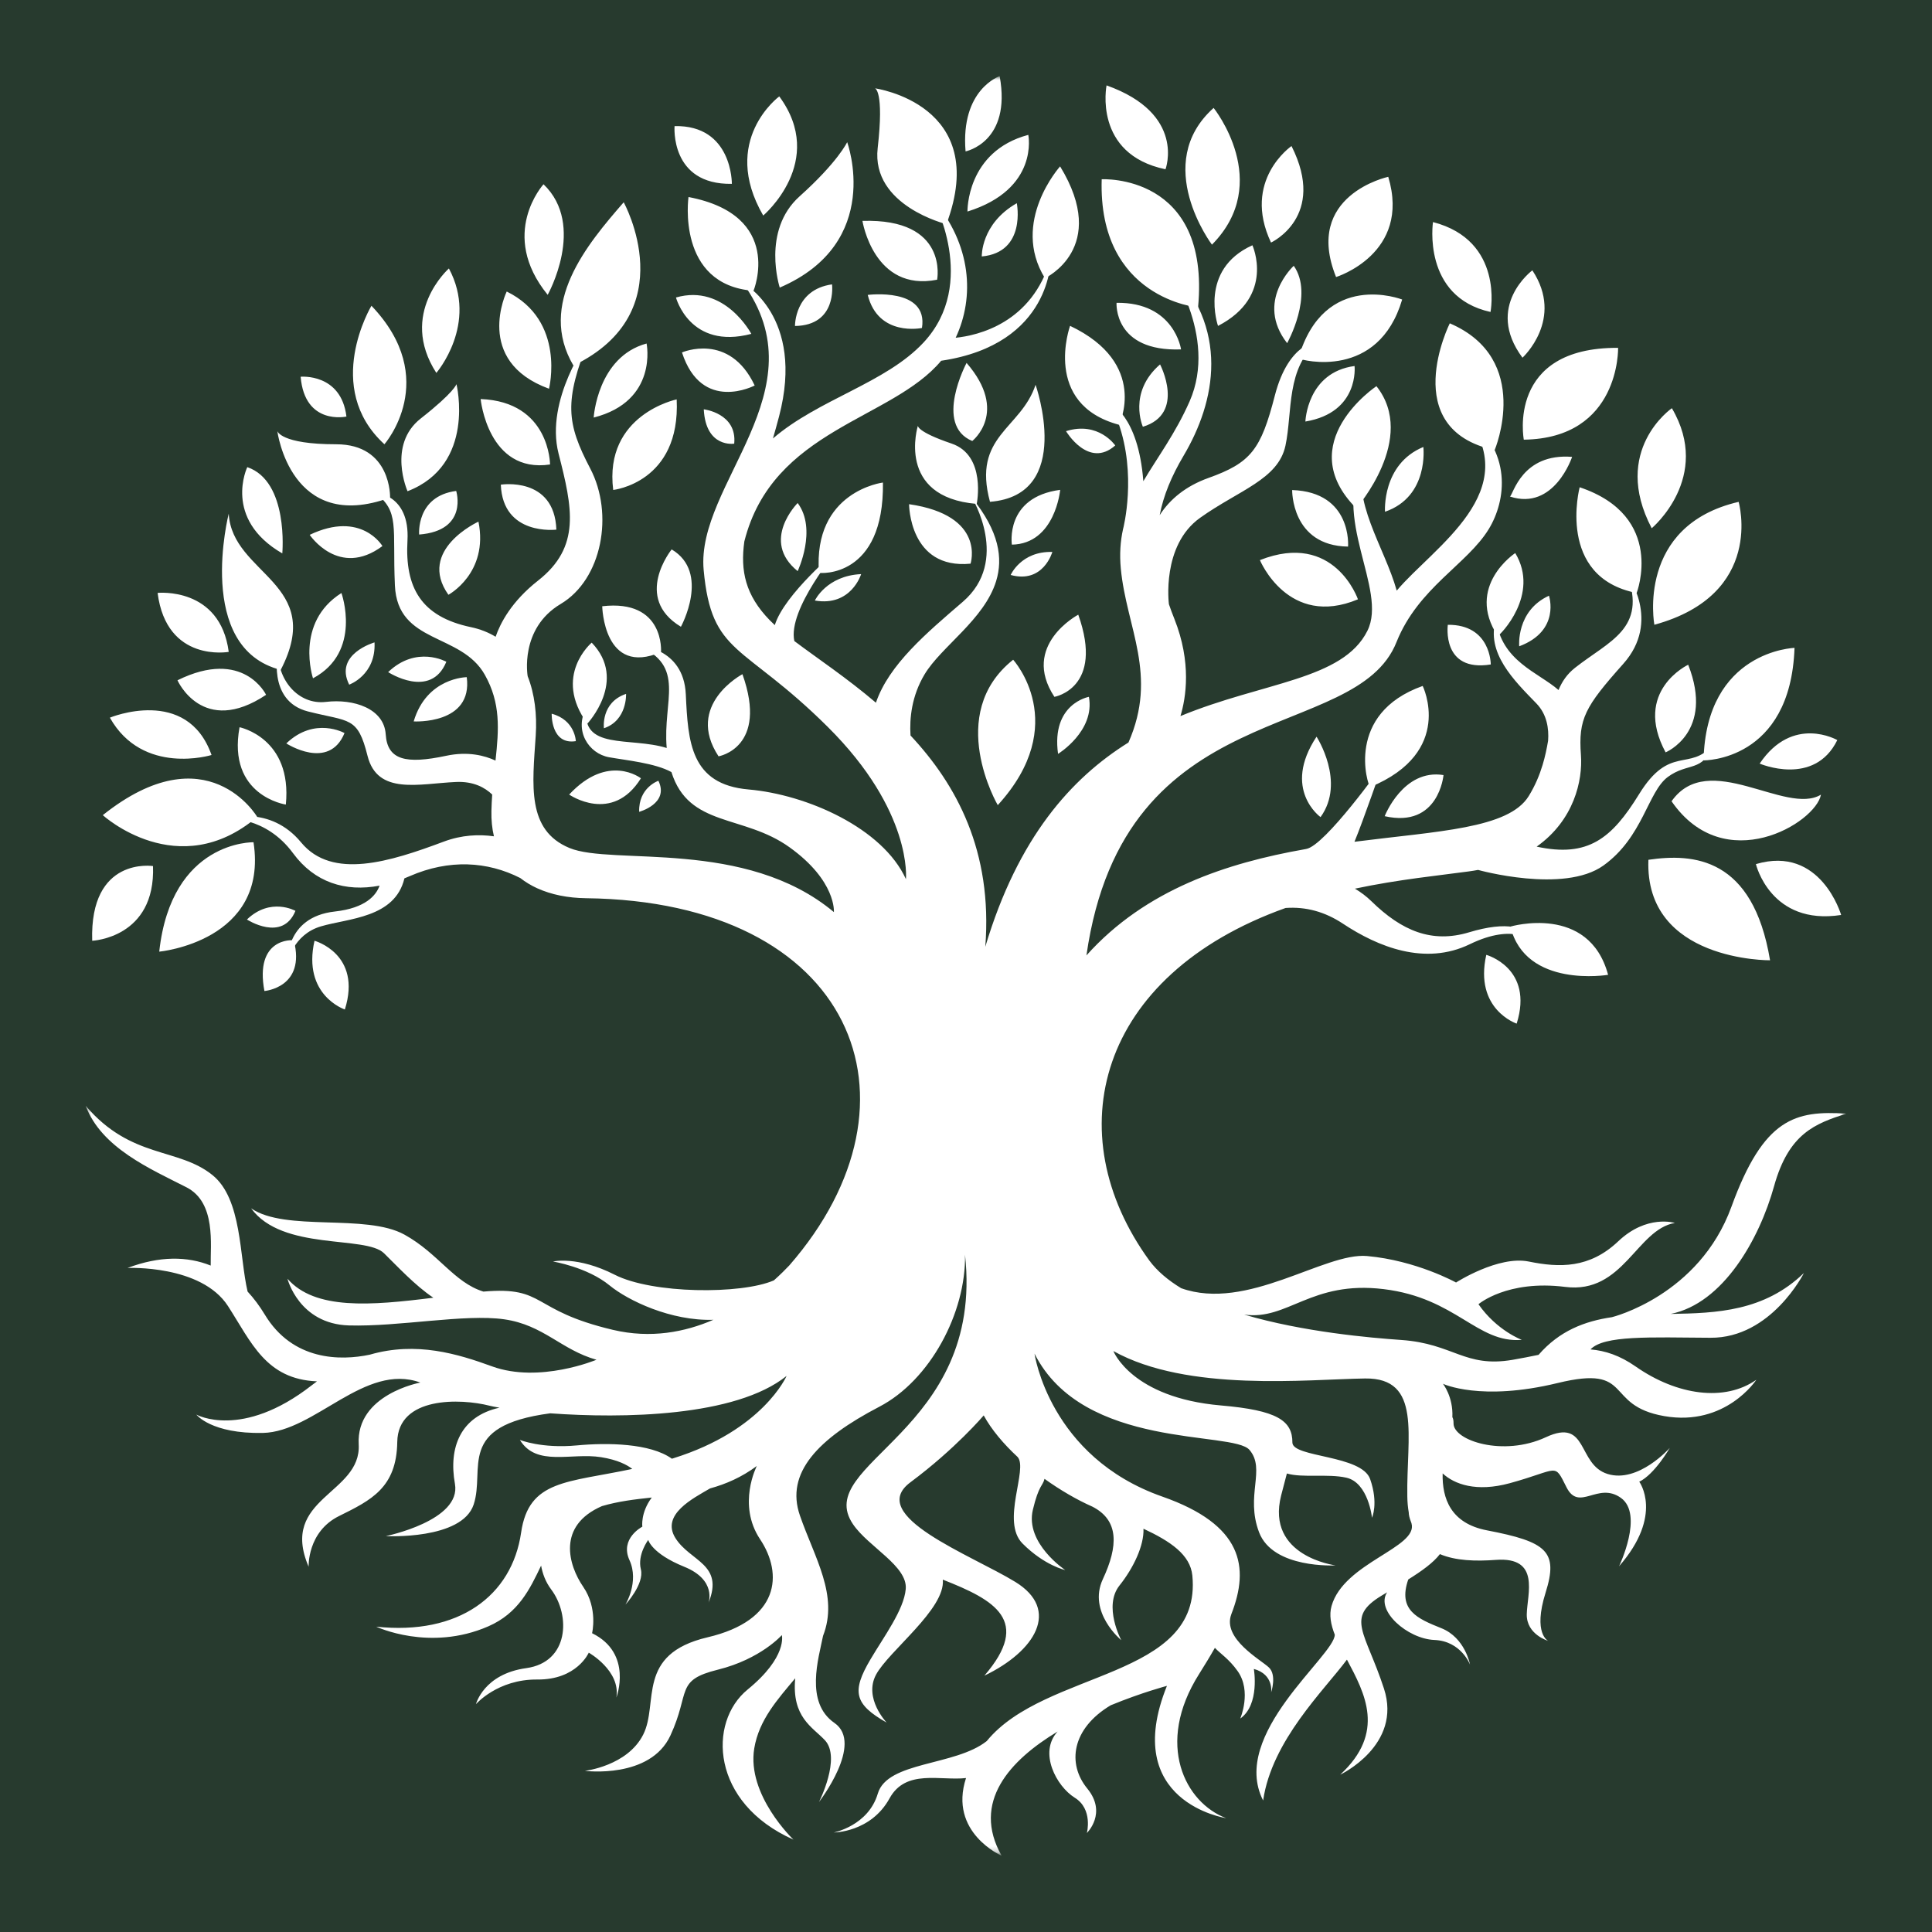 <svg width="350" height="350" viewBox="0 0 350 350" fill="none" xmlns="http://www.w3.org/2000/svg">
<rect x="0" y="0" width="350" height="350" fill="#808080" stroke="none"/>
<g clip-path="url(#clip0_3195_185)">
<path d="M350 0H0V350H350V0Z" fill="#273A2E"/>
<mask id="mask0_3195_185" style="mask-type:luminance" maskUnits="userSpaceOnUse" x="15" y="35" width="320" height="301">
<path d="M15.474 35.666H334.474V335.797H15.474V35.666Z" fill="white"/>
</mask>
<g mask="url(#mask0_3195_185)">
<path fill-rule="evenodd" clip-rule="evenodd" d="M191.593 313.687C188.109 317.479 191.375 323.604 194.703 325.672C198.036 327.734 196.901 332.062 196.901 332.062C196.901 332.062 200.63 328.469 196.968 324.005C193.307 319.542 194.119 313.177 201.203 308.932C206.859 306.604 211.401 305.411 211.401 305.411C202.906 326.505 222.114 329.37 222.114 329.37C214.744 326.594 209.187 316 217.218 303.281C218.224 301.682 219.198 300.094 220.088 298.521C221.109 299.609 222.651 300.536 224.213 302.739C226.812 306.406 224.682 311.333 224.682 311.333C228.276 308.802 227.146 302.344 227.146 302.344C230.812 303.344 230.276 306.604 230.276 306.604C230.276 306.604 231.343 303.474 229.875 302.078C228.411 300.677 221.416 296.88 223.057 292.458L223.067 292.422C226.411 283.87 225.125 276.229 210.573 271.125C190.057 263.932 187.411 245.219 187.411 245.219C196.224 262.745 223.364 259.135 226.359 262.667C229.359 266.193 225.562 270.927 228.093 277.588C230.625 284.25 241.948 283.583 241.948 283.583C241.948 283.583 229.291 281.984 232.088 270.927C232.458 269.474 232.817 268.151 233.13 266.937C235.948 267.771 240.541 266.943 243.89 267.693C247.896 268.594 248.552 274.953 248.552 274.953C248.552 274.953 249.75 272.359 248.218 267.963C246.687 263.562 234.244 264.062 234.13 261.364V261.349C234.151 257.344 231.349 255.484 221.166 254.609C204.979 253.208 201.698 244.755 201.698 244.755C215.14 252.25 236.885 249.875 247.281 249.724C257.677 249.573 254.771 260.245 254.948 271.088C254.963 272.146 255.052 273.109 255.208 273.989C255.208 274.417 255.333 274.989 255.635 275.765L255.656 275.812L255.708 275.979C256.963 280.37 243.453 283.073 241.224 290.937C240.76 292.568 241.093 294.302 241.807 296.135C241.807 299.937 222.703 314.187 228.828 326.177C230.411 315.271 239.901 306.193 244.01 300.656C247.291 306.812 251.062 313.838 242.791 321.5C242.791 321.5 254.078 316.177 250.713 305.89C247.349 295.604 243.677 293.062 250.276 289.073L251.286 288.463C249.125 291.765 254.984 296.896 259.849 297.094C264.708 297.292 266.307 301.557 266.307 301.557C266.307 301.557 265.442 296.693 261.114 294.963C256.781 293.229 253.192 291.698 255.119 286.135C257.599 284.583 259.651 283.109 260.854 281.542C263.708 282.75 267.312 282.859 270.994 282.588C279.119 281.989 276.656 288.781 276.588 292.443C276.521 296.109 280.463 297.26 280.463 297.26C280.463 297.26 277.656 295.974 280 288.515C282.343 281.052 280.25 279.323 269.369 277.234C262.786 275.969 261.239 271.427 261.349 266.922C263.474 268.89 267.453 270.354 273.521 268.693C282.515 266.224 281.489 264.87 283.781 269.422C286.073 273.974 289.442 268.359 293.64 271.354C297.838 274.354 293.307 283.745 293.307 283.745C301.442 274.448 296.968 268.427 296.968 268.427C299.755 267.088 302.5 262.297 302.5 262.297C302.5 262.297 296.807 268.745 291.239 267.026C285.677 265.307 287.776 256.771 280.052 260.364C272.323 263.963 263.265 260.963 263.323 257.854C263.328 257.323 263.25 256.963 263.109 256.734C263.286 253.026 261.401 250.682 261.401 250.682C261.401 250.682 268.198 253.943 282.187 250.547C296.172 247.146 290.38 254.609 301.5 256.542C312.625 258.474 318.172 249.963 318.172 249.963C312.453 253.974 303.838 252.812 296.302 247.547C293.448 245.552 290.797 244.687 288.135 244.458C290.562 241.885 298.859 242.276 309.869 242.349C320.88 242.422 326.791 230.625 326.791 230.625C319.619 237.547 311.021 237.896 302.656 238.031C312.161 236.135 318.729 224.479 321.39 214.885C324.057 205.292 328.854 203.562 334.474 201.745C325.255 201.161 319.526 202.495 313.666 218.614C307.802 234.734 292.047 238.609 292.047 238.609V238.614C287.088 239.338 282.51 241.083 278.724 245.443C277.224 245.745 275.656 246.068 273.994 246.349C265.323 247.818 263.333 243.417 253.875 242.75C248.276 242.359 236.088 241.307 225.396 238.151C233.338 239.265 237.468 231.937 250.656 233.536C263.843 235.135 267.573 243.396 275.698 242.729C275.698 242.729 271.172 241.068 267.838 236.271C267.838 236.271 273.036 231.807 283.557 233.135C294.083 234.469 296.479 222.745 303.411 221.547C303.411 221.547 298.349 219.948 293.151 224.88C287.953 229.807 282.494 229.672 276.963 228.542C271.437 227.411 263.776 232.338 263.776 232.338C263.776 232.338 256.583 228.344 247.656 227.542C239.927 226.849 225.906 237.64 213.979 233.37C211.625 231.937 209.646 230.286 208.234 228.385C191.479 205.338 198.734 176.708 232.896 164.489C236.562 164.229 240 165.156 243.286 167.333C249.609 171.521 258.14 175 266.281 171.047C274.427 167.094 277.771 170.62 277.771 170.62C276.802 167.802 272.932 166.849 266.161 168.89C259.396 170.932 253.948 168.651 248.437 163.26C247.51 162.354 246.5 161.609 245.458 160.989C253.458 159.297 260.797 158.594 266.047 157.87C266.635 157.792 267.213 157.698 267.771 157.594H267.765C267.765 157.594 283.291 161.943 290.474 156.797C297.661 151.646 298.5 143.443 302.151 140.745C305.807 138.052 308.5 139.969 310.297 134.937C306.109 139.849 302.51 134.818 296.942 143.859C291.989 151.901 287.698 155.396 278.38 153.375C285.166 148.578 286.739 141.359 286.401 136.792C285.916 130.203 287.125 128.052 294.067 120.265C301.015 112.479 294.786 104.099 294.786 104.099C298.38 113.917 291.557 116.073 285.323 120.984C283.885 122.12 282.968 123.479 282.343 125.005C278.682 121.797 271.911 119.76 271.026 112.109C269.109 118.219 274.26 123.245 278.333 127.437C280.255 129.417 280.614 132.01 280.453 134.193C280.213 135.609 279.911 137.073 279.458 138.568C278.901 140.411 278.119 142.307 276.942 144.219C273.297 150.14 260.489 150.557 245.375 152.495C246.901 148.838 250.427 138.64 250.427 138.64C250.427 138.64 240.041 153.239 236.625 153.797C236.541 153.812 236.463 153.828 236.385 153.844C222.354 156.323 207.557 161.083 196.817 173.083C203.656 125.333 245.64 135 253.005 116.281C256.958 106.443 265.823 102.224 269.713 95.833C272.791 90.786 274.229 81.651 265.208 74.995C276.656 88.864 259.609 99.141 253.031 107C250.802 99.026 244.609 90.656 247.239 82.901C240.896 93.557 251.479 106.75 247.718 114.276C243.26 123.203 228.864 123.531 213.849 129.724C214.859 126.39 215.89 120.015 212.75 112.12C212.385 111.213 212.057 110.328 211.76 109.458C211.76 109.458 210.354 98.828 217.416 93.802C224.484 88.771 231.552 86.854 232.869 80.745C234.187 74.641 232.906 66.562 238.859 61.823C238.859 61.823 233.484 61.833 230.953 71.646C228.427 81.453 226.63 83.833 218.901 86.594C214.812 88.057 211.922 90.453 210.088 93.328C210.771 89.766 212.218 86.271 214.427 82.541C220.177 72.838 223.031 59.411 211.422 47.864C211.422 47.864 220.771 60.745 215.505 72.719C212.958 78.5 209.692 82.833 207.125 87.177C206.203 75.13 201.036 73.047 201.036 73.047C205.984 82.307 204.119 92.844 203.573 95.344C203.526 95.516 203.489 95.692 203.448 95.864L203.442 95.896V95.891C202.968 98.047 202.797 100.385 203.047 103.021C204.073 113.771 209.823 122.245 204.432 134.51C194.109 140.948 184.422 151.672 178.494 171.521C179.854 154.161 173.26 142.125 164.948 133.239C164.75 130.12 165.156 126.083 167.484 122.187C170.489 117.151 178.312 112.25 180.458 105.276C181.734 101.14 181.01 96.271 176.104 90.208C176.104 90.208 183.052 101.588 174.427 109.015C167.911 114.625 161.036 120.385 158.682 127.302C153.369 122.776 147.984 119.208 143.901 116.13C142.651 110.38 151.75 99.599 151.75 99.599C151.75 99.599 142.067 107.667 140.364 113.245C140.041 112.943 139.734 112.651 139.448 112.359C135.036 107.833 134.099 103.411 134.843 98.088C139.974 77.713 161.547 76.099 170.51 65.344V65.354C190.708 62.364 190.354 46.807 190.354 46.807C187.005 58.594 177.057 60.786 173.13 61.187C176.593 53.833 176.031 44.291 168.979 36.073C168.979 36.073 177.359 51.281 167.297 62.062C160.427 69.427 148.333 72.291 140.026 79.432C140.396 78.161 140.765 76.844 141.125 75.474C145.916 57.271 134.536 51.219 134.536 51.219C148.864 70.745 126.036 87.687 127.474 103.255C128.911 118.828 134.536 116.37 149.948 131.677C165.369 146.984 164.119 159.265 164.119 159.265C159.906 150 146.156 143.937 135.614 143.021C125.078 142.104 124.646 134.406 124.239 125.771C123.833 117.135 115.494 116.911 115.494 116.911C124.401 120.682 120.021 126.88 120.781 135.505C114.109 133.427 105.036 136.057 106.281 128.052C103.89 132.364 106.656 136.526 110.338 137.182C113.375 137.729 118.687 138.234 121.635 139.87C124.802 149.943 134.677 147.484 143.041 153.5C151.547 159.604 151.067 165.234 151.067 165.234C135.021 151.823 110.942 156.849 103.161 153.62C95.375 150.385 96.453 142.239 97.052 133.255C97.302 129.463 96.864 125.719 95.593 122.505C95.593 122.505 94.057 113.885 101.578 109.411C109.093 104.943 111.234 93.099 106.932 84.885C102.63 76.672 102.151 72.724 106.698 61.463C106.698 61.463 98.677 72.364 101.192 82.182C103.708 92.005 105.265 99.067 97.479 105.177C92.635 108.979 90.62 112.922 89.786 115.354C88.489 114.568 87.005 113.969 85.312 113.614C76.255 111.708 73.338 106.427 73.817 97.927C74.297 89.422 67.828 89.182 67.828 89.182C72.5 92.656 71.062 95.411 71.541 106.068C72.02 116.729 83.515 114.573 87.828 122.239C90.729 127.39 90.38 132.114 89.765 137.786C87.802 136.875 84.77 136.078 80.833 136.917C73.526 138.474 70.172 137.693 69.875 133.026C69.573 128.354 64.067 126.557 59.036 127.156C54.005 127.755 50.083 123.026 50.411 117.755C50.411 117.755 48.255 126.974 55.802 128.89C63.349 130.807 64.786 129.729 66.578 136.917C68.375 144.099 75.89 141.963 82.635 141.661C85.786 141.526 87.854 142.677 89.166 143.937C89.099 144.896 89.052 145.885 89.026 146.906C88.989 148.568 89.145 150.099 89.479 151.505C86.776 151.125 83.666 151.245 80.406 152.463C70.651 156.114 60.172 159.432 54.541 152.604C48.916 145.781 41.13 148.297 41.13 148.297C41.13 148.297 48.114 147.792 53.093 154.573C56.968 159.844 62.541 161.63 68.765 160.443C68.161 162.151 66.291 164.505 60.656 165.13C51.552 166.14 52.088 174.401 52.088 174.401C52.088 174.401 53.031 169.328 58.14 167.818C63.088 166.349 71.552 166.318 73.265 159.12C73.588 158.989 73.916 158.854 74.245 158.713C81.359 155.614 88.307 156.036 94.25 159.062C95.177 159.786 96.208 160.411 97.328 160.922H97.333C99.864 162.073 102.859 162.677 106.151 162.719C154.573 163.292 169.099 199.297 142.989 229.245C142.323 229.953 141.38 230.896 140.203 231.948C134.281 234.531 118.166 234.401 111.375 230.937C104.578 227.474 100.182 228.536 100.182 228.536C100.182 228.536 106.375 229.536 110.437 232.87C113.781 235.609 121.541 239.338 129.234 239.094C124.104 241.318 117.906 242.536 111.041 240.917C95.948 237.349 99.036 232.995 87.573 233.984C82.245 232.338 79.411 227.062 73.281 223.672C66.281 219.792 51.734 223.203 45.489 218.896C51.156 226.687 66.208 223.75 69.567 227.036C71.901 229.318 75.203 232.896 78.505 235.094C67.14 236.526 57.052 237.349 52.078 231.656C52.078 231.656 54.145 239.844 63.203 240.114C72.26 240.38 84.192 237.984 91.338 239.005C98.484 240.026 101.661 244.536 108.057 246.333C108.057 246.333 97.734 250.661 89.14 247.531C83.005 245.297 75.453 242.963 67.01 245.406L66.995 245.411C61.682 246.536 53.026 246.536 47.963 238.14C47.036 236.609 46 235.213 44.854 233.979C43.349 227.625 43.859 217.219 38.5 212.885C32.239 207.828 23.791 210.005 15.521 200.328C18.385 207.958 27.244 211.755 33.776 215.088C39.187 217.849 38.093 225.521 38.172 229.271C33.958 227.568 28.916 227.505 23.104 229.703C23.104 229.703 36.437 229.083 41.302 236.609C45.547 243.182 48.166 249.864 57.422 250.245C57.104 250.479 56.786 250.713 56.468 250.963C43.776 260.854 35.567 256.265 35.567 256.265C35.567 256.265 38.25 259.786 47.64 259.588C57.031 259.39 66.093 246.797 76.151 250.463C76.151 250.463 64.479 252.594 64.984 261.656C65.495 270.713 50.531 271.302 55.911 283.828C55.911 283.828 55.635 277.505 61.432 274.64C67.224 271.776 71.849 269.526 71.968 261.229C72.088 252.927 83.479 253.323 88.677 254.656C89.093 254.765 89.708 254.885 90.489 255.015C83.484 256.562 81.218 262.156 82.416 268.818C83.614 275.484 69.895 278.281 69.895 278.281C69.895 278.281 83.682 279.01 85.812 272.552C87.948 266.088 82.557 258.302 99.672 256.036H99.677C112.718 256.984 133.255 256.708 142.5 249.26C142.5 249.26 138.239 259.114 121.984 264.177L121.718 264.26C117.797 261.437 110.01 261.333 104.505 261.849C98.114 262.453 94.182 260.854 94.182 260.854C97.182 265.781 103.51 263.114 108.901 263.984C111.922 264.469 113.625 265.39 114.541 266.109C102.786 268.62 95.797 268.036 94.406 277.635C92.745 289.104 83.083 296.286 68.161 294.687C68.161 294.687 77.823 299.281 88.479 294.62C93.932 292.234 96 287.864 98.026 283.625C98.286 285.078 98.833 286.583 99.854 287.943C103.401 292.672 103.067 301.13 95.338 302.198C87.614 303.26 86.224 308.724 86.224 308.724C86.224 308.724 90.145 304.193 97.338 304.26C104.531 304.328 106.661 299.396 106.661 299.396C106.661 299.396 112.458 302.661 111.661 307.526C111.661 307.526 114.724 299.531 107.26 295.87C107.26 295.87 108.359 291.411 105.661 287.474C102.963 283.542 100.864 276.401 109.052 272.844C111.989 271.979 115.015 271.614 118.073 271.292C116.01 274.057 116.364 276.573 116.364 276.573C116.364 276.573 112.234 278.703 114.036 282.635C115.833 286.562 113.302 290.693 113.302 290.693C113.302 290.693 116.765 286.963 116.099 284.297C115.432 281.635 117.432 278.969 117.432 278.969C117.432 278.969 118.031 281.432 123.958 283.833C129.885 286.229 128.354 290.359 128.354 290.359C131.218 283.307 125.026 282.901 122.359 278.635C119.698 274.375 125.557 271.443 128.635 269.64H128.64C131.51 268.849 134.349 267.625 137.104 265.578C137.104 265.578 133.494 272.547 137.698 278.854C141.901 285.161 141.234 293.552 128.177 296.614C115.125 299.682 119.396 308.536 116.526 314.234C113.656 319.932 105.958 320.807 105.958 320.807C105.958 320.807 117.786 322.328 121.453 314.401C125.114 306.474 122.255 304.406 130.047 302.479C137.838 300.547 141.635 296.213 141.635 296.213C141.635 296.213 142.703 300.146 135.442 306.073C128.182 312.005 128.791 326.62 143.739 333.265C143.739 333.265 135.244 325.193 136.64 316.734C137.5 311.557 140.896 307.828 144.062 304.036C143.396 311.109 147.198 312.864 149.437 315.255C152.432 318.453 148.369 326.448 148.369 326.448C148.369 326.448 156.562 315.854 151.166 312.125C145.771 308.396 148.302 300.401 149.104 296.349C151.963 289.021 147.583 282.255 144.911 274.547C142.239 266.838 148.172 260.64 159.297 254.844C168.505 250.047 175.01 237.812 174.823 227.307C178.333 259.469 147 265.057 154.531 276.13C157.338 280.26 164.453 283.698 164.083 287.875C163.75 291.64 160.13 296.484 157.698 300.604C154.234 306.463 154.765 308.729 160.625 312.062C160.625 312.062 156.427 307.677 158.692 303.401C160.963 299.125 171.328 291.463 170.797 286.167C180.198 289.849 186.937 293.583 178.328 303.562C187.521 299.167 192.182 291.635 183.922 286.573C175.948 281.687 156.791 274.578 164.937 268.526C173.083 262.469 178.208 256.417 178.208 256.417C179.64 259.031 181.817 261.594 184.343 263.937C186.317 266.109 181.255 275.635 185.25 279.63C189.244 283.63 192.974 284.427 192.974 284.427C192.974 284.427 185.661 279.573 187.114 273.505C188.192 268.989 188.922 269.198 189.224 267.906C192.125 269.989 195.146 271.724 197.849 272.922H197.854C202.75 275.39 202.593 280.083 199.791 286.078C196.994 292.073 203.125 297.135 203.125 297.135C203.125 297.135 199.817 290.969 202.812 287.219C205.333 284.062 207.276 279.984 207.151 276.943C212.026 279.219 215.635 281.64 216.005 285.427C217.843 304.25 189.375 302.396 178.755 315.417L178.739 315.427C173.005 319.953 160.76 319.052 159.026 324.917C157.297 330.776 151.036 331.974 151.036 331.974C151.036 331.974 157.76 331.974 161.156 325.781C164.099 320.417 170.39 322.646 175.005 322.109C171.781 331.979 181.453 336.187 181.453 336.187C175.948 326.448 182.968 318.88 191.593 313.687Z" fill="white"/>
</g>
<mask id="mask1_3195_185" style="mask-type:luminance" maskUnits="userSpaceOnUse" x="15" y="13" width="320" height="174">
<path d="M15.667 13.797H334.334V186.333H15.667V13.797Z" fill="white"/>
</mask>
<g mask="url(#mask1_3195_185)">
<path fill-rule="evenodd" clip-rule="evenodd" d="M171.453 40.609C171.453 40.609 157.807 37.281 159 26.828C160.193 16.38 158.505 16 158.505 16C158.505 16 179.588 18.891 171.453 40.609ZM175.266 38.323C175.266 38.323 175.031 27.427 186.286 24.432C186.286 24.432 188.323 34.25 175.266 38.323ZM220.656 59.042C220.656 59.042 217.068 48.865 226.885 44.432C226.885 44.432 231.078 53.651 220.656 59.042ZM199.583 32.474C199.583 32.474 219.312 31.38 217.042 55.682C217.042 55.682 198.896 54.156 199.583 32.474ZM213.958 63.297C213.958 63.297 212.771 54.714 202.271 54.859C202.271 54.859 201.677 63.74 213.958 63.297ZM103.885 66.229C97.302 55.089 106.312 44.312 112.99 36.646C112.99 36.646 124.01 56.526 103.885 66.229ZM99.458 70.422C99.458 70.422 102.573 58.083 91.797 52.812C91.797 52.812 85.687 65.391 99.458 70.422ZM219.557 44.323C219.557 44.323 208.531 29.693 219.859 19.552C219.859 19.552 230.724 33.036 219.557 44.323ZM181.099 13.797C181.099 13.797 173.984 16.167 174.922 27.427C174.922 27.427 183.286 25.781 181.099 13.797ZM136.505 52.682C136.505 52.682 142.146 39.01 124.729 35.693C124.729 35.693 122.458 51.615 136.505 52.682ZM99.219 53.411C99.219 53.411 106.255 40.839 98.463 33.38C98.463 33.38 90.24 42.396 99.219 53.411ZM50.854 121.359C59.057 105.568 42.057 104.161 41.437 93.057C41.437 93.057 35.219 117.375 50.854 121.359ZM56.703 122.88C56.703 122.88 53.323 112.828 61.854 107.432C61.854 107.432 65.687 118.089 56.703 122.88ZM70.667 90.141C70.667 90.141 70.958 80.484 60.896 80.484C50.833 80.484 50.239 78.088 50.239 78.088C50.239 78.088 52.63 96.771 70.667 90.141ZM69.281 98.927C69.281 98.927 65.474 92.422 56.104 96.891C56.104 96.891 61.375 104.797 69.281 98.927ZM73.828 88.99C73.828 88.99 70.12 80.604 76.224 75.812C82.333 71.021 82.693 69.588 82.693 69.588C82.693 69.588 86.286 84.198 73.828 88.99ZM69.641 80.484C69.641 80.484 79.984 68.682 67.292 55.391C67.292 55.391 58.38 70.188 69.641 80.484ZM48.203 125.875C48.203 125.875 44.141 117.328 32.151 123.24C32.151 123.24 36.703 133.536 48.203 125.875ZM141.26 52.099C141.26 52.099 137.901 41.802 144.849 35.573C151.797 29.344 153.474 25.755 153.474 25.755C153.474 25.755 160.182 43.958 141.26 52.099ZM138.266 39.047C138.266 39.047 149.854 29.255 141.172 17.463C141.172 17.463 130.359 25.396 138.266 39.047ZM136.109 60.484C136.109 60.484 131.297 51.339 122.458 53.896C122.458 53.896 124.969 63.411 136.109 60.484ZM308.615 137.75C308.615 137.75 324.375 137.974 325.094 117.37C325.094 117.37 309.047 117.849 308.615 137.75ZM302.818 145.156C309.505 135.651 323.521 147.813 329.885 143.958C328.927 149.109 312.401 159.052 302.818 145.156ZM301.74 136.297C301.74 136.297 310.625 132.635 305.833 120.422C305.833 120.422 295.75 125.156 301.74 136.297ZM179.344 90.906C176.094 78.922 184.932 77.776 187.604 69.708C187.604 69.708 194.672 89.708 179.344 90.906ZM299.703 113.182C299.703 113.182 296.344 95.24 314.969 90.917C314.969 90.917 319.823 107.672 299.703 113.182ZM296.495 107.427C296.495 107.427 301.859 93.542 286.172 88.271C286.172 88.271 281.859 104.557 296.495 107.427ZM302.875 73.948C302.875 73.948 291.802 81.562 299.224 95.698C299.224 95.698 310.245 86.474 302.875 73.948ZM46.594 147.99C46.594 147.99 37.542 132.583 18.62 147.672C18.62 147.672 32.276 160.13 46.594 147.99ZM45.927 152.583C45.927 152.583 31.052 152.214 28.849 172.401C28.849 172.401 48.682 170.547 45.927 152.583ZM27.719 156.896C27.719 156.896 16.224 155.099 16.703 170.427C16.703 170.427 28.203 169.948 27.719 156.896ZM51.781 145.755C51.781 145.755 41.125 144.198 43.396 131.745C43.396 131.745 52.979 133.661 51.781 145.755ZM298.625 155.76C306.771 154.563 317.552 155.281 320.661 173.964C320.661 173.964 297.911 174.203 298.625 155.76ZM318.099 156.542C318.099 156.542 320.75 167.74 333.542 165.755C333.542 165.755 329.865 153.047 318.099 156.542ZM273.625 167.859C273.625 167.859 287.849 163.667 291.323 176.599C291.323 176.599 276.354 179.115 273.625 167.859ZM53.229 170.37C52.922 170.229 46.104 169.948 47.901 179.531C47.901 179.531 55.448 178.932 53.229 170.37ZM119.75 118.125C119.75 118.125 120.479 108.51 109.099 109.828C109.099 109.828 109.338 122.646 119.75 118.125ZM123.354 113.542C123.354 113.542 128.74 103.724 121.677 99.531C121.677 99.531 114.609 108.276 123.354 113.542ZM28.552 107.411C28.552 107.411 39.875 106.234 41.437 118.094C41.437 118.094 30.177 120.13 28.552 107.411ZM19.906 130.01C19.906 130.01 33.891 124.203 38.323 136.776C38.323 136.776 25.864 140.609 19.906 130.01ZM211.141 30.667C211.141 30.667 214.932 20.625 200.463 15.469C200.463 15.469 197.969 27.917 211.141 30.667ZM235.213 64.922C235.911 65.307 249.703 68.875 254.016 54.26C254.016 54.26 239.88 48.75 235.213 64.922ZM233.177 62.167C233.177 62.167 238.088 53.422 234.375 48.151C234.375 48.151 227.307 54.625 233.177 62.167ZM242.042 50.188C242.042 50.188 255.677 45.974 251.495 32.031C251.495 32.031 236.052 35.339 242.042 50.188ZM270.771 81.537C270.771 81.537 277.729 65.042 262.641 58.573C262.641 58.573 253.057 77.734 270.771 81.537ZM276.052 79.651C276.052 79.651 272.854 62.901 293.135 63.016C293.135 63.016 293.536 79.412 276.052 79.651ZM275.812 64.802C275.812 64.802 283.458 57.818 277.599 48.974C277.599 48.974 268.865 55.458 275.812 64.802ZM176.135 79.891C176.135 79.891 182.828 74.662 175.104 65.745C175.104 65.745 169.104 76.974 176.135 79.891ZM177.859 46.458C177.859 46.458 177.656 40.552 184.203 36.812C184.203 36.812 185.99 45.714 177.859 46.458ZM106.406 131.094C106.406 131.094 113.776 123.245 107.193 116.422C107.193 116.422 100.062 122.406 106.406 131.094ZM104.318 134.266C104.318 134.266 104.198 130.432 99.943 129.297C99.943 129.297 99.766 134.984 104.318 134.266ZM109.406 131.932C109.406 131.932 108.807 127.26 113.417 125.703C113.417 125.703 113.656 130.495 109.406 131.932ZM248.213 142.589C247.76 142.245 243.604 129.297 257.734 124.266C257.734 124.266 263.604 136.24 248.213 142.589ZM250.849 147.859C250.849 147.859 254.198 139.234 261.505 140.411C261.505 140.411 260.667 150.083 250.849 147.859ZM271.328 115.224C271.74 115.063 279.052 107.74 274.5 100.193C274.5 100.193 265.396 106.182 271.328 115.224ZM275.219 117.083C275.219 117.083 274.62 110.672 280.609 107.917C280.609 107.917 282.76 114.266 275.219 117.083ZM270.068 120.375C270.068 120.375 270.109 113.12 262.286 113.188C262.286 113.188 261.088 121.813 270.068 120.375ZM273.542 89.953C274.141 89.594 275.698 82.052 284.802 82.766C284.802 82.766 281.568 92.588 273.542 89.953ZM245.703 92.088C245.703 92.088 256.844 79.406 249.354 69.958C249.354 69.958 233.927 80.255 245.703 92.088ZM250.906 92.708C250.906 92.708 250.307 84.088 257.854 80.974C257.854 80.974 258.932 89.953 250.906 92.708ZM79.047 67.557C79.047 67.557 86.713 58.698 81.323 48.635C81.323 48.635 72.099 56.781 79.047 67.557ZM54.464 68.25C54.464 68.25 61.802 67.557 62.76 75.463C62.76 75.463 55.214 77.141 54.464 68.25ZM51.141 100.255C51.141 100.255 52.339 87.198 44.797 84.625C44.797 84.625 40.302 93.969 51.141 100.255ZM75.932 96.838C75.932 96.838 75.333 89.896 82.641 88.938C82.641 88.938 84.917 96.125 75.932 96.838ZM99.646 84.146C99.646 84.146 99.646 72.771 87.073 72.292C87.073 72.292 88.391 85.823 99.646 84.146ZM107.552 75.646C107.552 75.646 108.208 64.662 117.135 62.229C117.135 62.229 119.292 72.651 107.552 75.646ZM132.583 33.307C132.583 33.307 132.724 22.62 122.203 22.844C122.203 22.844 121.328 33.49 132.583 33.307ZM169.771 50.672C169.771 50.672 171.927 39.536 156.24 40.016C156.24 40.016 158.276 52.953 169.771 50.672ZM157.198 53.427C157.198 53.427 168.213 51.995 167.021 59.417C167.021 59.417 159.115 61.094 157.198 53.427ZM144.021 59.057C144.021 59.057 143.906 52.469 150.729 51.516C150.729 51.516 151.687 58.938 144.021 59.057ZM123.547 63.849C123.547 63.849 132.125 60.094 136.719 69.838C136.729 69.823 127.135 74.922 123.547 63.849ZM122.588 72.354C122.588 72.354 109.375 75.083 111.088 88.76C111.088 88.76 123.307 87.443 122.588 72.354ZM90.729 87.802C90.729 87.802 100.432 86.245 100.792 95.948C100.792 95.948 91.088 97.146 90.729 87.802ZM127.495 74.151C127.495 74.151 133.552 74.849 133.01 80.375C133.01 80.375 127.859 81.213 127.495 74.151ZM244.213 99.021C244.213 99.021 245.021 89.156 234.088 88.776C234.088 88.776 233.896 98.87 244.213 99.021ZM246.005 108.573C246.005 108.573 241.75 96.135 228.245 101.469C228.245 101.469 233.365 113.859 246.005 108.573ZM236.484 76.365C236.484 76.365 236.771 67.458 245.391 66.307C245.391 66.307 246.328 74.713 236.484 76.365ZM192.047 30.141C192.047 30.141 183.01 40.198 189.297 50.396C189.297 50.396 201.088 44.943 192.047 30.141ZM175.823 102.115C175.823 102.115 178.698 93.375 164.687 91.338C164.687 91.338 164.687 103.193 175.823 102.115ZM148.365 103.76C148.547 103.88 160.193 104.781 159.953 87.417C159.953 87.417 147.26 88.974 148.365 103.76ZM144.505 103.464C144.505 103.464 148.083 95.922 144.505 91.125C144.505 91.125 137.677 97.953 144.505 103.464ZM147.62 108.792C147.62 108.792 149.713 104.302 156.005 104.005C156.005 104.005 154.208 109.932 147.62 108.792ZM183.312 98.667C183.312 98.667 181.979 90.073 192.062 88.74C192.062 88.74 191.172 98.521 183.312 98.667ZM233.969 26.458C233.969 26.458 224.937 32.646 230.255 43.943C230.255 43.943 240.437 39.271 233.969 26.458ZM270.021 56.516C270.021 56.516 272.536 43.583 259.599 40.229C259.599 40.229 257.562 53.76 270.021 56.516ZM193.854 59.031C193.854 59.031 188.729 73.198 202.724 76.953C202.724 76.953 208.224 65.859 193.854 59.031ZM180.755 145.859C180.755 145.859 171.125 129.391 183.542 119.516C183.542 119.516 194.177 131.167 180.755 145.859ZM191.677 136.573C191.677 136.573 198.406 132.458 197.266 126.24C197.266 126.24 190.406 127.443 191.677 136.573ZM191.016 126.24C191.016 126.24 200.088 124.693 195.338 111.354C195.338 111.354 184.859 116.896 191.016 126.24ZM130.172 137.016C130.172 137.016 139.245 135.474 134.5 122.135C134.5 122.135 124.021 127.672 130.172 137.016ZM116.109 140.995C116.109 140.995 110.182 136.344 103.109 143.943C103.109 143.943 110.911 149.359 116.109 140.995ZM119.276 141.443C119.276 141.443 115.646 142.672 115.792 147.068C115.792 147.068 121.286 145.589 119.276 141.443ZM202.036 80.698C202.036 80.698 199.005 76.255 193.12 78.109C193.12 78.109 197.193 84.979 202.036 80.698ZM318.781 138.333C318.781 138.333 328.667 142.594 332.844 134.073C332.844 134.073 324.781 129.417 318.781 138.333ZM56.974 170.427C56.974 170.427 65.635 172.802 62.474 182.88C62.474 182.88 54.745 180.313 56.974 170.427ZM53.521 165.01C53.521 165.01 49.021 162.469 44.734 166.578C44.734 166.578 51.167 170.76 53.521 165.01ZM269.255 172.979C269.255 172.979 277.917 175.359 274.76 185.438C274.76 185.438 267.026 182.87 269.255 172.979ZM63.26 124.031C63.26 124.031 68.135 122.302 67.849 116.375C67.849 116.375 60.469 118.484 63.26 124.031ZM238.505 133.458C238.505 133.458 243.844 141.677 239.229 148.026C239.229 148.026 232.187 143.01 238.505 133.458ZM207.042 77.312C207.042 77.312 204.266 71.12 210.156 66.016C210.156 66.016 214.844 74.938 207.042 77.312ZM62.411 132.802C62.411 132.802 57.01 129.75 51.87 134.677C51.87 134.677 59.589 139.698 62.411 132.802ZM80.859 119.885C80.859 119.885 75.458 116.839 70.318 121.76C70.318 121.76 78.036 126.781 80.859 119.885ZM84.557 122.677C84.557 122.677 77.307 122.708 74.943 130.693C74.943 130.693 85.687 131.318 84.557 122.677ZM81.234 107.75C81.234 107.75 88.552 103.833 86.677 94.5C86.677 94.5 75.474 99.615 81.234 107.75ZM183.094 104.161C183.094 104.161 184.979 99.828 190.641 99.99C190.641 99.99 189.021 105.786 183.094 104.161ZM176.943 91.287C176.943 91.287 178.74 82.516 172.396 80.359C166.047 78.203 166.286 77.125 166.286 77.125C166.286 77.125 162.213 90.057 176.943 91.287Z" fill="white"/>
</g>
<path fill-rule="evenodd" clip-rule="evenodd" d="M160.031 195.078C159.76 175.74 145.625 167.25 133.698 164.932C146.594 169.323 157.953 181.427 160.031 195.078ZM144.104 149.261C150.219 151.474 157.328 155.479 163.193 173.276C163.969 167.089 158.151 152.094 144.104 149.261ZM138.047 261.573C157.349 246.896 167.286 234.151 169.354 206.552C171.828 236.297 161.359 249.182 138.047 261.573ZM108.938 250.781C149.438 250.823 167.995 214.094 161.432 179.844C173.193 215.198 150.786 257.849 108.938 250.781ZM181.151 177.964H181.688C183.948 170.891 187.922 159.005 192.599 151C184.833 158.917 182.036 172.182 181.151 177.964ZM172.625 177.964H172.818C173.896 173.698 177.63 155.235 165.667 141.63C165.667 141.63 173.859 155.115 172.625 177.964Z" fill="white"/>
</g>
<defs>
<clipPath id="clip0_3195_185">
<rect width="350" height="350" fill="white"/>
</clipPath>
</defs>
</svg>
